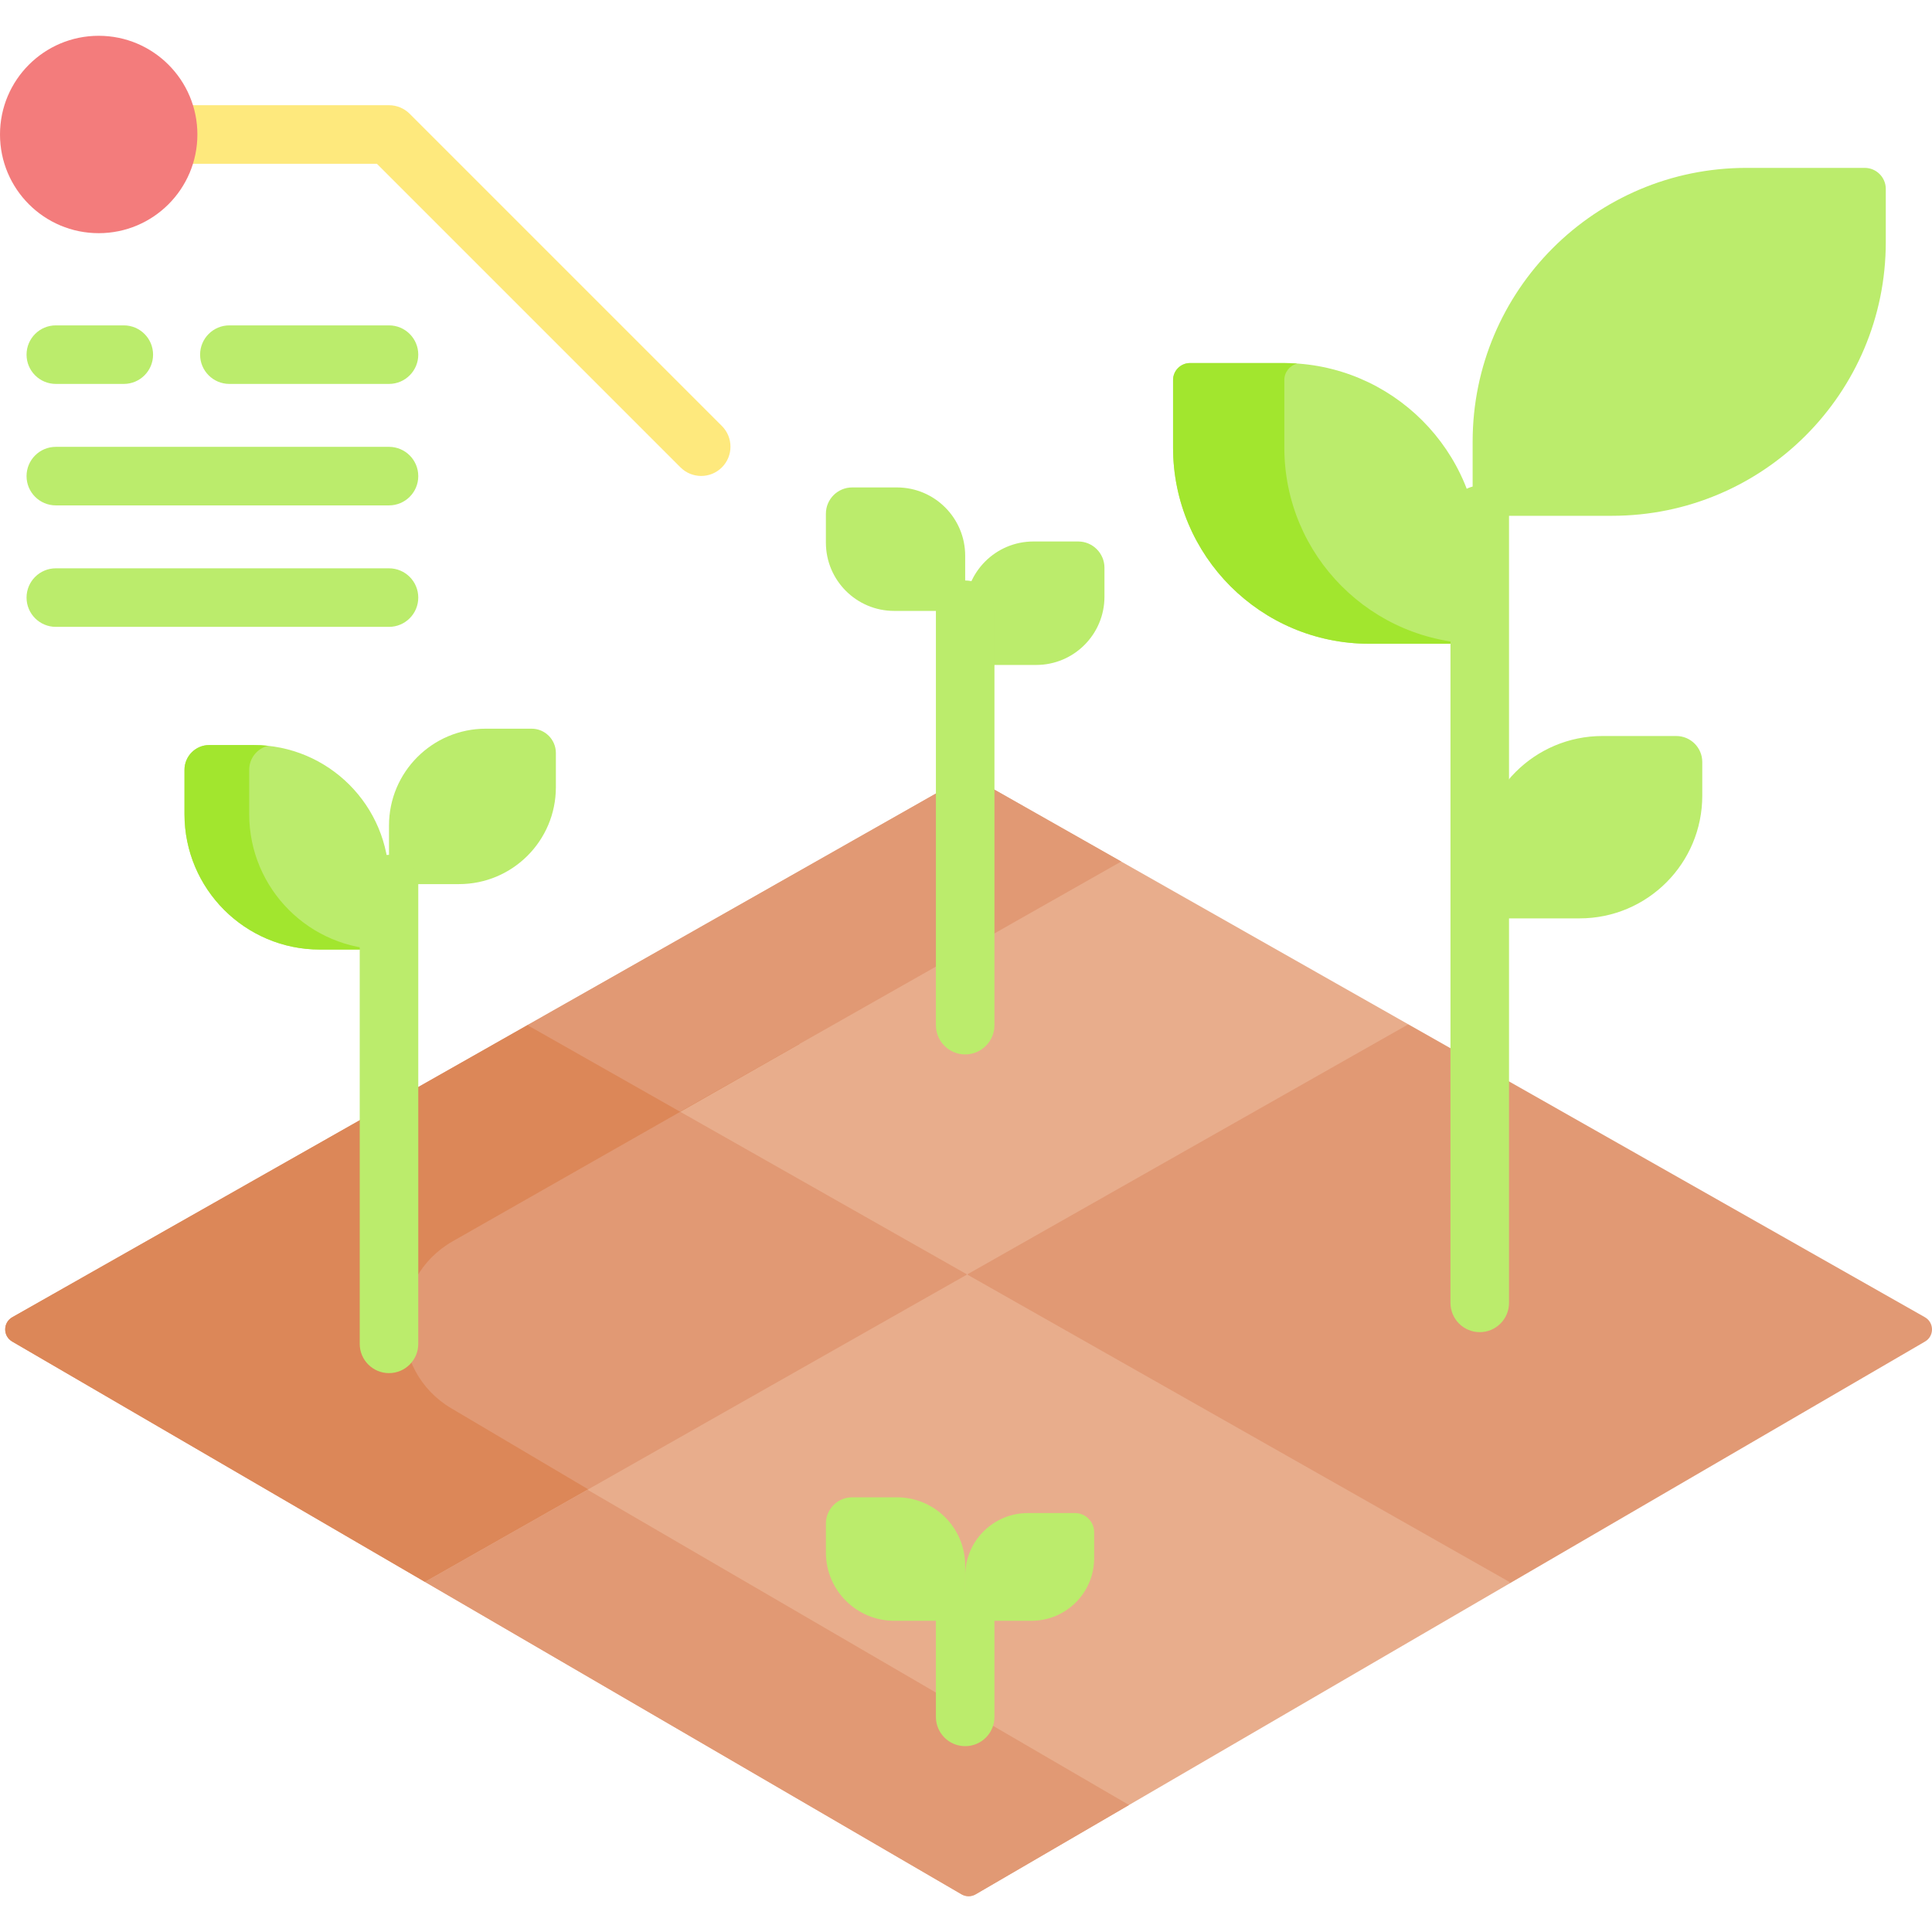 <svg xmlns="http://www.w3.org/2000/svg" id="Capa_1" height="512" viewBox="0 0 494.979 494.979" width="512"><g><g><path d="m179.646 121.94c-1.919 0-3.839-.732-5.304-2.196l-77.788-77.789h-77.812c-4.143 0-7.5-3.357-7.5-7.5s3.357-7.5 7.5-7.5h80.919c1.989 0 3.896.79 5.304 2.196l79.985 79.985c2.929 2.93 2.929 7.678 0 10.607-1.465 1.465-3.385 2.197-5.304 2.197z" fill="#fee97d"></path></g><g><g id="XMLID_310_"><g><path d="m493.159 337.472-132.35-75.04-33.448-5.267-79.392 45.892-.19 23.465-.5 33.253 91.497 52.794 48.103-6.967 106.32-61.9c2.39-1.4 2.37-4.86-.04-6.23z" fill="#e19974"></path><path d="m254.779 298.395-79.521-49.292-40.129 13.54-131.98 74.83c-2.41 1.37-2.43 4.83-.03 6.23l105.75 61.58h.01l.001-.001 54.052-3.836s83.787-51.133 85.036-52.738-.19-22.186-.19-22.186z" fill="#e19974"></path><path d="m360.809 262.432-113.03 64.09-112.65-63.88 111.25-63.08c1.1-.63 2.45-.63 3.55 0z" fill="#e8ad8c"></path><path d="m173.449 395.018c-6.406 3.919-10.516 6.427-10.516 6.427l-54.052 3.836-.001.001h-.01l-105.75-61.58c-2.4-1.4-2.38-4.86.03-6.23l131.98-74.83 40.129-13.54 29.593 18.344-88.841 50.552c-16.523 9.402-16.724 33.146-.362 42.826z" fill="#dc8758"></path><path d="m386.689 405.282.19.32-136.92 79.72c-1.11.65-2.49.65-3.61 0l-137.47-80.04 138.9-78.76z" fill="#e8ad8c"></path><g fill="#e19974"><path d="m189.106 404.13.001-.001-.001.001h-.01l-38.573-22.462-41.644 23.613 137.47 80.04c1.12.65 2.5.65 3.61 0l39.297-22.88z"></path><path d="m215.356 261.49 71.896-40.766-37.323-21.163c-1.1-.63-2.45-.63-3.55 0l-111.25 63.08 39.095 22.169z"></path></g></g></g><path d="m413 132.148h-35.709v-18.996c0-38.737 31.402-70.139 70.139-70.139h30.31c2.982 0 5.4 2.417 5.4 5.4v13.597c-.001 38.736-31.403 70.138-70.14 70.138z" fill="#bbec6c"></path><path d="m350.791 164.927h28.321v-21.661c0-27.753-22.498-50.252-50.252-50.252h-23.971c-2.402 0-4.349 1.947-4.349 4.349v17.311c-.001 27.754 22.498 50.253 50.251 50.253z" fill="#bbec6c"></path><path d="m329.045 114.675v-17.311c0-2.046 1.418-3.75 3.321-4.214-1.16-.08-2.326-.135-3.506-.135h-23.971c-2.402 0-4.349 1.947-4.349 4.349v17.312c0 27.753 22.498 50.252 50.252 50.252h28.321v-.005c-27.669-.101-50.068-22.557-50.068-50.248z" fill="#a2e62e"></path><g><path d="m379.112 341.297c-4.143 0-7.5-3.357-7.5-7.5v-201.86c0-4.143 3.357-7.5 7.5-7.5s7.5 3.357 7.5 7.5v201.86c0 4.143-3.358 7.5-7.5 7.5z" fill="#bbec6c"></path></g><path d="m404.696 235.289h-25.585v-15.297c0-17.356 14.07-31.426 31.426-31.426h18.918c3.682 0 6.667 2.985 6.667 6.667v8.63c.001 17.356-14.069 31.426-31.426 31.426z" fill="#bbec6c"></path><path d="m99.661 243.276h-17.704c-19.159 0-34.69-15.531-34.69-34.69v-11.356c0-3.507 2.843-6.35 6.35-6.35h11.355c19.159 0 34.69 15.531 34.69 34.69v17.706z" fill="#bbec6c"></path><path d="m63.847 208.585v-11.355c0-2.974 2.047-5.463 4.808-6.153-1.211-.128-2.439-.196-3.684-.196h-11.355c-3.507 0-6.35 2.843-6.35 6.35v11.355c0 19.159 15.531 34.69 34.69 34.69h16.58c-19.158 0-34.689-15.532-34.689-34.691z" fill="#a2e62e"></path><path d="m117.597 226.509h-17.936v-15.001c0-13.707 11.112-24.819 24.819-24.819h11.709c3.439 0 6.226 2.787 6.226 6.226v8.775c0 13.708-11.111 24.819-24.818 24.819z" fill="#bbec6c"></path><g><path d="m99.661 351.793c-4.143 0-7.5-3.357-7.5-7.5v-117.784c0-4.143 3.357-7.5 7.5-7.5s7.5 3.357 7.5 7.5v117.784c0 4.143-3.358 7.5-7.5 7.5z" fill="#bbec6c"></path></g><g fill="#bbec6c"><path d="m229.085 415.244h18.194v-14.142c0-9.66-7.831-17.491-17.491-17.491h-11.455c-3.722 0-6.739 3.017-6.739 6.739v7.403c0 9.66 7.831 17.491 17.491 17.491z"></path><path d="m229.085 156.514h18.194v-14.142c0-9.66-7.831-17.491-17.491-17.491h-11.455c-3.722 0-6.739 3.017-6.739 6.739v7.403c0 9.66 7.831 17.491 17.491 17.491z"></path><path d="m265.473 170.361h-18.194v-14.142c0-9.66 7.831-17.491 17.491-17.491h11.455c3.722 0 6.739 3.017 6.739 6.739v7.403c0 9.66-7.831 17.491-17.491 17.491z"></path><path d="m264.277 415.244h-16.998v-11.549c0-8.864 7.185-16.049 16.049-16.049h12.073c2.72 0 4.925 2.205 4.925 4.925v6.625c0 8.863-7.186 16.048-16.049 16.048z"></path></g><g><path d="m247.279 447.368c-4.143 0-7.5-3.357-7.5-7.5v-24.624c0-4.143 3.357-7.5 7.5-7.5s7.5 3.357 7.5 7.5v24.624c0 4.142-3.358 7.5-7.5 7.5z" fill="#bbec6c"></path></g><g><path d="m247.279 270.141c-4.143 0-7.5-3.357-7.5-7.5v-106.423c0-4.143 3.357-7.5 7.5-7.5s7.5 3.357 7.5 7.5v106.423c0 4.143-3.358 7.5-7.5 7.5z" fill="#bbec6c"></path></g><circle cx="25.285" cy="34.455" fill="#f37c7c" r="25.285"></circle><g><path d="m99.661 98.361h-40.896c-4.143 0-7.5-3.357-7.5-7.5s3.357-7.5 7.5-7.5h40.896c4.143 0 7.5 3.357 7.5 7.5s-3.358 7.5-7.5 7.5z" fill="#bbec6c"></path></g><g><path d="m99.661 129.482h-85.359c-4.143 0-7.5-3.357-7.5-7.5s3.357-7.5 7.5-7.5h85.358c4.143 0 7.5 3.357 7.5 7.5s-3.357 7.5-7.499 7.5z" fill="#bbec6c"></path></g><g><path d="m99.661 160.602h-85.359c-4.143 0-7.5-3.357-7.5-7.5s3.357-7.5 7.5-7.5h85.358c4.143 0 7.5 3.357 7.5 7.5s-3.357 7.5-7.499 7.5z" fill="#bbec6c"></path></g><g><path d="m31.717 98.361h-17.415c-4.143 0-7.5-3.357-7.5-7.5s3.357-7.5 7.5-7.5h17.415c4.143 0 7.5 3.357 7.5 7.5s-3.357 7.5-7.5 7.5z" fill="#bbec6c"></path></g></g></g></svg>